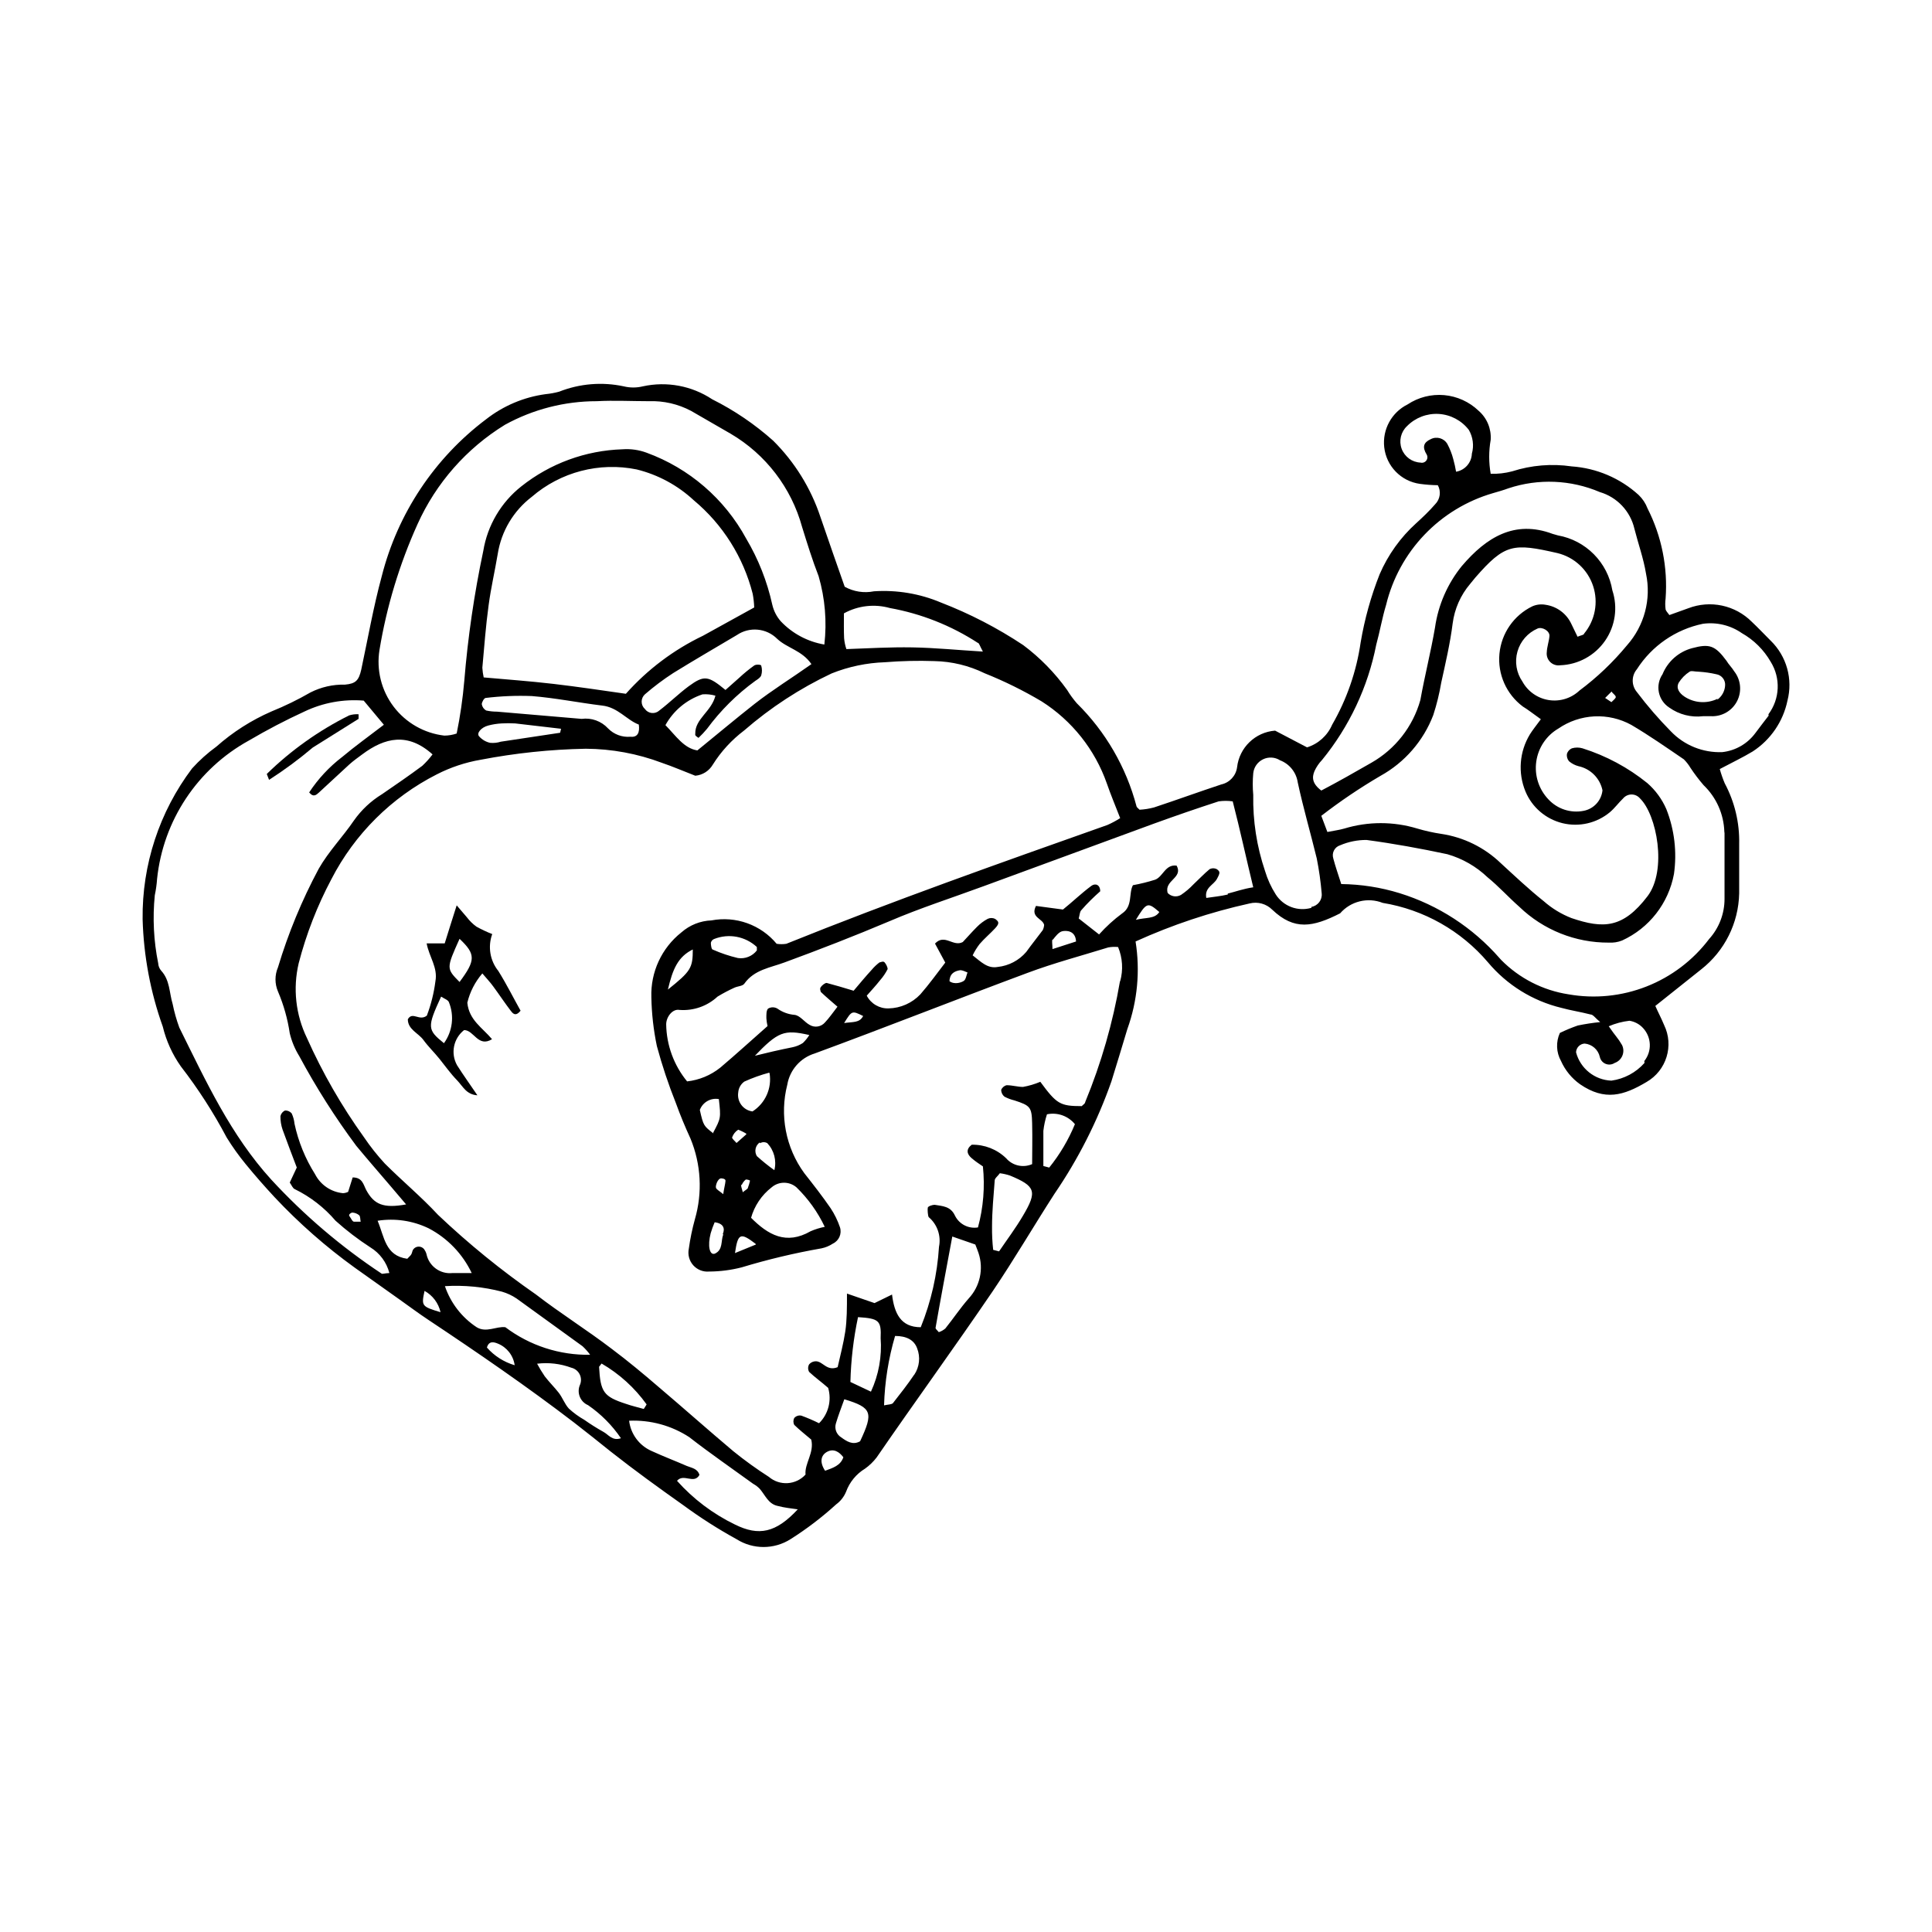 <?xml version="1.0" encoding="UTF-8"?>
<!-- Uploaded to: ICON Repo, www.iconrepo.com, Generator: ICON Repo Mixer Tools -->
<svg fill="#000000" width="800px" height="800px" version="1.1" viewBox="144 144 512 512" xmlns="http://www.w3.org/2000/svg">
 <g>
  <path d="m613.26 313.8c-1.715-1.715-3.375-3.477-5.039-5.039-2.152-2.152-4.883-3.633-7.859-4.269-2.977-0.633-6.074-0.395-8.918 0.691l-5.039 1.812c-0.504-0.707-0.906-1.059-1.008-1.512l0.004 0.004c-0.129-0.953-0.129-1.918 0-2.871 0.609-8.25-1.043-16.508-4.789-23.883-0.512-1.352-1.32-2.574-2.367-3.574-4.894-4.445-11.141-7.106-17.734-7.559-5.285-0.773-10.68-0.328-15.77 1.309-1.855 0.488-3.773 0.711-5.691 0.656-0.527-2.984-0.527-6.035 0-9.02 0.191-2.934-1-5.785-3.227-7.707-2.477-2.367-5.688-3.82-9.102-4.125-3.418-0.301-6.832 0.566-9.688 2.461-4.238 2.106-6.715 6.633-6.199 11.336 0.555 5.031 4.457 9.039 9.473 9.723 1.57 0.215 3.152 0.332 4.734 0.355 0.914 1.648 0.625 3.703-0.703 5.039-1.562 1.812-3.324 3.477-5.039 5.039v-0.004c-4.152 3.758-7.449 8.363-9.672 13.504-2.309 5.836-3.996 11.898-5.039 18.086-1.113 7.688-3.676 15.09-7.559 21.816-1.238 2.871-3.664 5.059-6.648 5.992l-8.465-4.434c-5.258 0.402-9.488 4.484-10.078 9.727-0.305 2.238-1.973 4.047-4.18 4.531-5.945 1.965-11.891 4.133-17.836 6.098-1.25 0.332-2.535 0.535-3.828 0.605-0.504-0.504-0.754-0.656-0.805-0.906-2.731-10.359-8.195-19.789-15.82-27.309-0.953-1.102-1.812-2.281-2.57-3.527-3.246-4.535-7.172-8.547-11.637-11.887-6.844-4.543-14.156-8.328-21.816-11.285-5.598-2.359-11.672-3.375-17.734-2.973-2.648 0.531-5.398 0.105-7.758-1.211-2.016-5.793-4.281-12.141-6.449-18.539-2.531-7.602-6.812-14.504-12.492-20.152-4.883-4.363-10.32-8.055-16.176-10.984-5.41-3.582-12.047-4.82-18.387-3.426-1.656 0.402-3.383 0.402-5.039 0-5.723-1.23-11.684-0.738-17.129 1.41-1.172 0.32-2.367 0.539-3.578 0.656-5.754 0.777-11.195 3.074-15.77 6.648-13.684 10.301-23.441 24.965-27.656 41.566-2.215 8.16-3.68 16.523-5.441 24.789-0.656 2.871-1.461 3.727-4.332 3.981l-0.004-0.004c-3.16-0.074-6.293 0.637-9.117 2.066-3.324 1.918-6.773 3.598-10.328 5.039-5.328 2.32-10.258 5.465-14.609 9.32-2.344 1.703-4.508 3.644-6.449 5.793-8.672 11.5-13.281 25.551-13.102 39.953 0.27 9.711 2.074 19.316 5.344 28.465 0.918 3.781 2.539 7.352 4.785 10.531 4.578 5.918 8.641 12.223 12.141 18.84 1.52 2.461 3.203 4.82 5.039 7.055 2.469 3.023 5.039 5.945 7.656 8.766 6.473 6.898 13.59 13.16 21.262 18.691l11.84 8.414c2.57 1.812 5.039 3.68 7.707 5.441 13.098 8.715 26.098 17.633 38.594 27.207 3.273 2.519 6.398 5.039 9.672 7.656 6.398 5.039 12.746 9.621 19.297 14.258 4.484 3.293 9.18 6.289 14.055 8.969 4.367 2.769 9.941 2.769 14.309 0 4.293-2.715 8.34-5.801 12.094-9.223 1.16-0.848 2.066-1.996 2.617-3.324 0.93-2.562 2.707-4.731 5.039-6.144 1.168-0.832 2.203-1.836 3.074-2.973 10.078-14.66 20.707-29.27 30.781-44.082 5.691-8.414 10.832-17.23 16.324-25.746 6.32-9.238 11.402-19.266 15.113-29.828 1.461-4.637 2.82-9.27 4.231-13.906l0.004 0.004c2.664-7.418 3.41-15.391 2.164-23.176 9.699-4.406 19.828-7.781 30.23-10.078 2.152-0.539 4.43 0.094 5.996 1.664 5.844 5.543 10.73 4.637 17.984 0.957 2.797-3.219 7.316-4.328 11.285-2.769 10.879 1.777 20.773 7.367 27.91 15.77 5.016 5.981 11.812 10.199 19.398 12.039 2.57 0.707 5.039 1.059 7.758 1.762 0.707 0 1.258 0.957 2.57 2.016-1.996 0.203-3.981 0.504-5.945 0.91-1.613 0.562-3.195 1.219-4.738 1.965-1.09 2.391-0.977 5.16 0.305 7.453 1.102 2.465 2.84 4.586 5.039 6.148 6.551 4.484 11.539 3.023 17.633-0.605 5.273-3.039 7.301-9.641 4.633-15.113-0.707-1.715-1.613-3.426-2.316-5.039l12.141-9.672c6.215-4.867 9.914-12.266 10.078-20.152v-13.098-0.004c0.129-5.598-1.191-11.133-3.828-16.07-0.52-1.23-0.957-2.492-1.312-3.777 3.223-1.715 6.098-3.074 8.766-4.684v-0.004c4.727-3.086 8.027-7.926 9.172-13.449 0.723-2.801 0.695-5.746-0.082-8.531-0.781-2.789-2.281-5.32-4.352-7.34zm-90.133-53.402c-1.863 0.855-2.266 2.066-1.059 4.031v-0.004c0.305 0.508 0.273 1.148-0.082 1.625-0.352 0.473-0.957 0.688-1.527 0.543-2.254-0.098-4.223-1.535-5.004-3.648-0.781-2.113-0.219-4.488 1.426-6.023 2.207-2.242 5.277-3.414 8.414-3.223 3.141 0.195 6.043 1.734 7.961 4.231 1.105 1.902 1.398 4.176 0.805 6.297-0.086 2.383-1.832 4.383-4.184 4.785-0.191-1.137-0.445-2.266-0.754-3.375-0.363-1.383-0.887-2.719-1.562-3.981-0.898-1.543-2.856-2.098-4.434-1.258zm-30.781 87.965c0.5-1.098 1.18-2.106 2.016-2.973 7.223-8.844 12.152-19.328 14.355-30.531 0.957-3.477 1.562-7.106 2.621-10.578v-0.004c1.695-6.977 5.203-13.387 10.164-18.578 4.961-5.191 11.207-8.984 18.102-10.996 1.41-0.402 2.82-0.805 4.18-1.309 7.914-2.621 16.516-2.262 24.184 1.008 4.586 1.352 8.09 5.066 9.168 9.723 1.008 3.981 2.418 7.859 3.074 11.891 1.43 6.773-0.441 13.82-5.039 18.992-3.703 4.488-7.93 8.512-12.594 11.992-2.176 2.055-5.18 2.988-8.137 2.523-2.957-0.465-5.535-2.269-6.977-4.891-1.609-2.324-2.094-5.246-1.324-7.965 0.77-2.723 2.715-4.953 5.305-6.09 1.211-0.555 3.273 0.605 3.176 1.965-0.102 1.359-0.656 2.871-0.707 4.281-0.125 0.973 0.219 1.945 0.922 2.629 0.703 0.684 1.684 0.996 2.652 0.848 4.754-0.172 9.148-2.57 11.863-6.477 2.715-3.902 3.434-8.859 1.941-13.375-0.605-3.617-2.316-6.957-4.898-9.562-2.578-2.606-5.898-4.352-9.508-4.996l-1.41-0.402c-10.078-3.777-17.582 0.906-24.031 8.465l-0.004-0.004c-3.828 4.707-6.301 10.367-7.152 16.375-1.109 6.449-2.719 12.746-3.879 19.195-1.973 7.039-6.644 13.016-13 16.625-4.383 2.519-8.816 5.039-13.25 7.356-2.418-1.812-2.519-3.477-1.812-5.137zm79.855-19.648c0 0.352-0.656 0.855-1.16 1.359l-1.664-1.109 1.715-1.715c0.199 0.508 1.055 0.91 1.105 1.465zm-204.55-22.168h-0.004c3.723-2.055 8.102-2.562 12.195-1.41 8.293 1.496 16.203 4.633 23.273 9.219 0.352 0 0.504 0.754 1.359 2.316-6.75-0.402-12.695-1.008-18.691-1.109-5.996-0.102-11.488 0.25-17.48 0.453-0.316-0.926-0.52-1.891-0.605-2.871-0.098-2.016-0.051-4.18-0.051-6.598zm-123.08 9.672c1.898-11.492 5.285-22.688 10.074-33.301 4.91-10.91 12.984-20.09 23.176-26.352 7.453-4.102 15.824-6.25 24.336-6.246 4.586-0.25 9.219 0 13.805 0 3.887-0.141 7.746 0.746 11.184 2.57l10.477 6.047c9.301 5.461 16.098 14.336 18.945 24.734 1.359 4.383 2.719 8.766 4.383 13.047v0.004c1.699 5.867 2.211 12.016 1.512 18.086-4.41-0.742-8.461-2.898-11.539-6.148-1.113-1.262-1.891-2.789-2.266-4.434-1.355-6.156-3.684-12.059-6.902-17.48-5.731-10.555-15.117-18.652-26.398-22.773-2.043-0.758-4.227-1.066-6.398-0.906-9.758 0.305-19.16 3.75-26.805 9.824-5.367 4.238-8.961 10.332-10.074 17.078-2.41 11.371-4.09 22.879-5.039 34.461-0.402 4.688-1.074 9.348-2.016 13.957-1.055 0.363-2.16 0.551-3.273 0.555-5.344-0.621-10.203-3.398-13.449-7.688-3.246-4.293-4.594-9.723-3.731-15.035zm84.539 23.328c0.805-0.758 1.562-1.566 2.266-2.418 3.59-4.867 7.906-9.148 12.797-12.699 0.605-0.402 1.359-0.855 1.562-1.461 0.25-0.836 0.25-1.73 0-2.566 0-0.301-1.461-0.402-1.914 0-1.375 0.988-2.688 2.066-3.93 3.223l-3.629 3.223c-4.586-3.777-5.644-3.981-9.723-1.008-2.719 2.016-5.039 4.332-7.809 6.449-0.543 0.5-1.273 0.738-2.004 0.664-0.734-0.078-1.398-0.465-1.824-1.066-0.547-0.496-0.859-1.199-0.859-1.938 0-0.742 0.312-1.445 0.859-1.941 2.367-2.051 4.875-3.938 7.504-5.641 5.543-3.426 11.184-6.699 16.879-10.078 3.34-2.273 7.824-1.848 10.68 1.008 2.621 2.469 6.602 3.074 9.07 6.699-5.039 3.578-10.43 6.902-15.113 10.578-4.684 3.68-9.723 7.91-15.113 12.293-3.578-0.555-5.691-3.879-8.465-6.699 2.129-3.856 5.637-6.769 9.824-8.16 1.152-0.09 2.312 0.031 3.426 0.352-1.059 4.231-5.441 6.144-5.34 10.078-0.102 0.555 0.25 0.656 0.855 1.109zm-53.402-6.953h-0.004c-0.965 0.004-1.926-0.098-2.871-0.305-0.613-0.352-1.039-0.961-1.156-1.66 0-0.555 0.605-1.613 1.008-1.664 4.059-0.492 8.152-0.66 12.242-0.504 6.246 0.504 12.445 1.762 18.641 2.519 4.18 0.453 6.5 3.828 9.723 5.039 0.301 2.168-0.352 3.426-2.215 3.223h-0.004c-2.211 0.191-4.394-0.621-5.941-2.215-1.785-1.934-4.398-2.871-7.004-2.519zm16.977 4.535-0.25 1.059-15.719 2.367h-0.004c-0.906 0.293-1.867 0.395-2.82 0.301-1.133-0.242-2.156-0.844-2.922-1.715-0.754-0.805 0.504-2.367 2.418-2.871 1.152-0.305 2.336-0.492 3.527-0.555 1.207-0.074 2.418-0.074 3.629 0zm17.18-9.27c-6.297-0.906-12.746-1.863-19.195-2.621-6.449-0.754-12.344-1.16-18.488-1.715-0.188-0.844-0.305-1.703-0.355-2.57 0.504-5.543 0.906-11.082 1.664-16.574 0.605-4.586 1.664-9.07 2.418-13.602 0.953-6.012 4.184-11.422 9.02-15.113 7.644-6.598 17.914-9.277 27.809-7.258 5.648 1.395 10.852 4.203 15.113 8.164 7.688 6.41 13.152 15.086 15.621 24.785 0.227 1.199 0.359 2.41 0.402 3.629l-13.602 7.508h-0.004c-7.75 3.719-14.688 8.941-20.402 15.363zm-64.738 153.66c-10.707-7.094-20.516-15.449-29.223-24.891-10.781-11.84-17.332-26.098-24.383-40.305-0.746-2.031-1.336-4.121-1.766-6.246-0.906-2.973-0.707-6.297-3.023-8.816-0.48-0.543-0.766-1.238-0.805-1.965-1.203-5.934-1.508-12.012-0.906-18.035 0.305-1.43 0.504-2.879 0.605-4.332 1.609-15.477 10.699-29.18 24.332-36.68 4.789-2.816 9.715-5.391 14.762-7.707 4.879-2.32 10.285-3.312 15.668-2.871l5.34 6.398c-3.93 3.023-7.609 5.644-11.082 8.566v-0.004c-3.41 2.617-6.356 5.781-8.715 9.371 1.211 1.461 1.965 0.555 2.621 0l8.012-7.406c1.059-0.957 2.266-1.812 3.426-2.672 5.996-4.484 12.09-5.894 18.641 0l-0.004 0.004c-0.812 1.086-1.723 2.098-2.719 3.023-3.527 2.621-7.055 5.039-10.73 7.559v-0.004c-2.894 1.781-5.394 4.129-7.359 6.902-2.973 4.383-6.699 8.16-9.371 12.848h0.004c-4.457 8.32-8.066 17.062-10.785 26.098-0.875 2.043-0.875 4.356 0 6.398 1.512 3.547 2.559 7.269 3.125 11.082 0.512 2.137 1.363 4.18 2.519 6.047 4.449 8.285 9.5 16.234 15.113 23.781 2.922 3.527 5.945 7.004 8.918 10.48l4.281 5.039c-6.047 1.109-8.516 0-10.578-3.828-0.754-1.461-1.008-3.324-3.578-3.324l-1.211 3.828 0.004-0.004c-0.426 0.211-0.887 0.328-1.363 0.352-3.164-0.305-5.957-2.203-7.406-5.039-2.582-4.094-4.426-8.613-5.438-13.348-0.094-0.961-0.348-1.898-0.758-2.773-0.441-0.504-1.09-0.785-1.762-0.754-0.621 0.285-1.066 0.844-1.211 1.512-0.016 1.195 0.172 2.391 0.555 3.523 1.211 3.375 2.519 6.75 3.777 10.078l-1.863 3.981c0.504 0.707 0.805 1.562 1.359 1.762 4.129 2.023 7.797 4.871 10.781 8.363 2.887 2.59 5.969 4.945 9.223 7.055 2.5 1.523 4.309 3.965 5.035 6.801-1.258 0.051-1.812 0.305-2.062 0.152zm-5.543-13.754h-1.762c-0.453 0-0.805-0.957-1.211-1.461-0.402-0.504 0.605-1.008 0.805-0.957 0.648 0.043 1.266 0.289 1.766 0.703 0.352 0.355 0.25 1.109 0.402 1.715zm13.957 7.305c-0.301 0.352-0.301 0.957-0.555 1.359-0.25 0.402-0.605 0.656-1.059 1.16-5.844-0.805-6.047-5.793-7.859-10.078 4.617-0.723 9.344-0.02 13.551 2.016 4.977 2.609 8.973 6.766 11.387 11.84h-5.039c-3.273 0.379-6.293-1.809-6.953-5.039-0.125-0.449-0.332-0.875-0.602-1.258-0.344-0.445-0.875-0.707-1.438-0.707s-1.094 0.262-1.434 0.707zm2.973 11.035-0.004-0.004c2.156 1.188 3.699 3.242 4.234 5.644-5.039-1.512-5.09-1.664-4.234-5.644zm5.391-1.258v-0.004c5.082-0.312 10.184 0.18 15.113 1.461 1.379 0.398 2.688 1.008 3.879 1.812 5.844 4.234 11.672 8.449 17.48 12.648 0.742 0.688 1.418 1.449 2.016 2.266-8.094 0.141-16.004-2.43-22.469-7.305-2.418-0.301-5.039 1.562-7.609 0-3.934-2.594-6.894-6.422-8.41-10.883zm11.133 16.273c0.504-1.863 1.914-1.461 2.871-1.059v-0.004c2.418 0.973 4.129 3.164 4.484 5.742-2.844-0.836-5.394-2.461-7.356-4.684zm30.832 22.32v-0.004c-1.734-0.973-3.414-2.031-5.039-3.176-1.469-0.832-2.836-1.832-4.078-2.973-1.109-1.211-1.664-2.871-2.672-4.18-1.008-1.309-2.57-2.871-3.727-4.383v-0.004c-0.73-1.07-1.402-2.18-2.016-3.324 3.062-0.375 6.172-0.012 9.066 1.059 0.945 0.223 1.746 0.848 2.191 1.711 0.445 0.859 0.492 1.875 0.129 2.773-0.457 1-0.488 2.141-0.09 3.164 0.398 1.027 1.195 1.848 2.203 2.277 3.426 2.356 6.379 5.328 8.719 8.766-2.32 0.805-3.328-1.008-4.688-1.711zm-1.109-17.23s0.25-0.352 0.656-0.855v-0.008c4.703 2.727 8.773 6.418 11.941 10.832 0 0-0.402 0.707-0.754 1.211-1.562-0.453-3.176-0.805-4.734-1.359-5.898-1.914-6.754-3.125-7.109-9.824zm36.023 41.816v-0.004c-5.832-2.82-11.051-6.758-15.367-11.59 1.762-2.066 4.484 1.008 5.945-1.562-0.504-1.715-2.117-1.863-3.324-2.367-3.125-1.359-6.297-2.57-9.371-3.981-3.258-1.434-5.516-4.477-5.945-8.012 5.629-0.254 11.199 1.262 15.922 4.336 5.492 4.281 11.285 8.262 16.977 12.395v-0.004c0.633 0.352 1.211 0.793 1.715 1.312 1.41 1.613 2.215 3.879 4.535 4.484 2.316 0.605 3.629 0.656 5.543 0.957-5.797 6.246-10.332 7.152-16.629 4.031zm23.879-14.258c-1.512-2.266-1.16-4.133 0.555-5.039s3.176 0 4.281 1.461c-0.754 2.211-2.769 2.816-4.832 3.574zm9.273-7.816c-1.965 1.109-3.578 0-5.039-1.059v0.004c-1.254-0.785-1.816-2.32-1.359-3.731 0.605-2.016 1.359-3.981 2.215-6.348 7.356 2.219 7.758 3.527 4.184 11.133zm5.441-27.355c0.371 4.879-0.516 9.77-2.57 14.207l-5.441-2.57c0.141-5.773 0.816-11.527 2.016-17.18 5.59 0.355 6.195 0.91 5.996 5.594zm8.918 9.672c-1.762 2.621-3.68 5.039-5.644 7.559-0.352 0.402-1.258 0.352-2.367 0.605 0.18-6.231 1.164-12.41 2.922-18.391 3.023 0 5.039 1.059 5.844 3.273v0.004c0.91 2.316 0.625 4.93-0.758 7zm14.41-20.152c-2.215 2.519-4.082 5.34-6.195 7.961h-0.004c-0.504 0.43-1.086 0.754-1.715 0.957-0.352-0.453-0.906-0.855-0.855-1.16 1.359-7.758 2.82-15.516 4.434-24.184l6.098 2.117c0.352 0.957 0.656 1.613 0.855 2.266v0.004c1.402 4.191 0.395 8.812-2.621 12.039zm14.406-21.965c-1.914 3.273-4.231 6.348-6.348 9.473l-1.562-0.402c-0.227-2.043-0.324-4.094-0.301-6.148 0-4.082 0.402-8.16 0.707-12.242 0-0.605 0.805-1.109 1.359-1.914h-0.004c0.91 0.117 1.801 0.32 2.672 0.605 6.801 2.82 7.305 4.18 3.477 10.629zm6.902-12.746-1.512-0.402v-9.32c0.172-1.492 0.492-2.957 0.957-4.383 2.766-0.582 5.621 0.43 7.406 2.617-1.703 4.137-3.992 8.008-6.801 11.488zm18.793-49.375c-1.879 10.992-4.969 21.738-9.223 32.043 0 0.402-0.605 0.707-0.906 1.059-5.742 0-6.648-0.555-10.984-6.449h0.004c-1.477 0.621-3.012 1.078-4.586 1.359-1.41 0-2.871-0.453-4.332-0.453-0.668 0.152-1.215 0.625-1.461 1.262 0.016 0.684 0.328 1.324 0.855 1.762 0.844 0.449 1.742 0.785 2.668 1.008 4.18 1.359 4.586 1.762 4.684 6.047 0.102 4.281 0 7.254 0 10.832h0.004c-2.394 1.055-5.195 0.422-6.902-1.562-2.438-2.363-5.723-3.652-9.117-3.578-1.562 1.211-1.309 2.469 0 3.578 1.309 1.109 1.914 1.41 2.973 2.168h-0.004c0.562 5.426 0.121 10.906-1.309 16.172-2.496 0.414-4.973-0.852-6.094-3.125-1.16-2.519-3.324-2.519-5.391-2.871-0.555 0-1.715 0.352-1.812 0.754-0.102 0.402 0 2.168 0.25 2.519 2.273 1.926 3.316 4.941 2.719 7.859-0.453 7.32-2.086 14.516-4.836 21.312-5.34 0-7.004-3.727-7.609-8.664l-4.637 2.266-7.305-2.519c0 3.777 0 7.055-0.453 10.078-0.453 3.023-1.359 6.5-2.016 9.422-2.871 1.16-3.879-1.512-5.742-1.562-0.691-0.012-1.355 0.281-1.812 0.805-0.359 0.625-0.359 1.391 0 2.016 1.562 1.461 3.324 2.719 5.039 4.231 0.98 3.332 0.055 6.934-2.418 9.371-1.523-0.758-3.086-1.43-4.688-2.016-0.684-0.145-1.395 0.086-1.863 0.605-0.324 0.578-0.324 1.285 0 1.863 1.359 1.309 2.871 2.519 4.484 3.879 0.855 3.477-1.812 6.348-1.512 9.27-2.547 2.793-6.852 3.062-9.723 0.605-3.266-2.09-6.41-4.359-9.422-6.801-6.648-5.594-13.148-11.387-19.801-17.027-4.031-3.477-8.16-6.902-12.395-10.078-6.602-5.039-13.551-9.371-20.152-14.461l0.004 0.004c-9.156-6.356-17.812-13.395-25.898-21.062-4.434-4.785-9.473-8.969-14.105-13.602-2.019-2.191-3.871-4.531-5.543-7.004-5.918-8.23-10.98-17.043-15.113-26.297-2.977-6.156-3.742-13.148-2.168-19.801 2.008-7.734 4.918-15.211 8.668-22.27 6.156-11.953 15.922-21.664 27.91-27.758 3.66-1.875 7.586-3.184 11.637-3.879 9.188-1.766 18.508-2.746 27.863-2.922 6.883 0.039 13.707 1.301 20.152 3.727 2.973 1.008 5.844 2.266 8.867 3.426 1.926-0.168 3.648-1.258 4.633-2.922 2.195-3.504 5.016-6.574 8.312-9.066 6.996-6.078 14.793-11.164 23.176-15.117 4.508-1.809 9.301-2.812 14.156-2.973 4.359-0.352 8.73-0.453 13.102-0.301 4.613 0.094 9.152 1.195 13.301 3.223 5.223 2.09 10.277 4.582 15.113 7.457 8.039 5.109 14.129 12.777 17.281 21.766 1.008 2.922 2.215 5.793 3.527 9.168-1.078 0.695-2.207 1.301-3.379 1.816-28.465 10.078-56.98 20.152-85.094 31.488-0.848 0.133-1.715 0.133-2.566 0-2.066-2.484-4.758-4.367-7.797-5.457-3.039-1.09-6.312-1.344-9.484-0.742-2.941 0.109-5.754 1.23-7.961 3.176-5.231 4.137-8.184 10.512-7.961 17.18 0.082 4.352 0.57 8.688 1.461 12.945 1.383 5.133 3.066 10.18 5.039 15.117 1.16 3.223 2.469 6.348 3.879 9.422 2.793 6.781 3.203 14.312 1.16 21.359-0.711 2.566-1.25 5.172-1.613 7.809-0.324 1.566 0.109 3.191 1.172 4.383s2.629 1.809 4.219 1.664c2.906-0.012 5.801-0.387 8.617-1.109 6.945-2.106 14.008-3.785 21.16-5.039 1.078-0.223 2.102-0.652 3.019-1.258 1.621-0.773 2.418-2.625 1.867-4.332-0.605-1.777-1.434-3.473-2.469-5.039-2.215-3.223-4.586-6.246-7.004-9.32-4.91-6.75-6.555-15.34-4.484-23.426 0.664-3.906 3.469-7.102 7.254-8.266 18.895-6.953 37.586-14.359 56.426-21.363 7.004-2.621 14.258-4.535 21.41-6.75l0.004 0.004c0.848-0.152 1.711-0.188 2.57-0.102 1.195 2.875 1.387 6.07 0.555 9.066zm-96.23-8.16c-1.188 1.539-3.117 2.309-5.035 2.016-2.266-0.535-4.477-1.277-6.602-2.219-0.402 0-0.555-1.211-0.555-1.812 0.102-0.457 0.422-0.836 0.855-1.008 3.871-1.543 8.285-0.719 11.336 2.117v0.906zm-16.977-0.352c0 5.039-0.504 5.844-6.602 10.73 1.262-5.34 2.621-8.766 6.801-10.73zm8.059 64.941c-1.008-0.855-1.715-1.16-1.914-1.664-0.203-0.504 0.453-2.621 1.461-2.519 1.008 0.102 1.059 0.453 1.059 0.656-0.051 0.805-0.352 1.812-0.605 3.527zm0 10.73c-0.656 1.664 0 4.031-2.215 5.039-1.41 0.504-1.965-2.066-1.109-5.391 0.289-0.996 0.645-1.973 1.059-2.926 2.367 0.305 2.769 1.664 2.168 3.074zm-2.57-26.801c-2.57-2.016-2.672-1.965-3.629-6.246l0.004-0.004c0.77-2.047 2.887-3.254 5.039-2.871 0.555 5.039 0.555 5.039-1.512 8.918zm11.234 29.422-5.543 2.266c0.762-5.238 1.414-5.543 5.445-2.469zm-3.777-15.719 0.004-0.004c0.227-0.59 0.609-1.113 1.105-1.508 0 0 0.707 0 1.109 0.301-0.137 0.633-0.324 1.258-0.555 1.863 0 0.352-0.656 0.605-1.359 1.211-0.301-1.211-0.555-1.715-0.402-2.066zm2.469 8.715h0.004c0.898-3.242 2.824-6.106 5.488-8.164 1.887-1.609 4.664-1.609 6.551 0 3.109 3.016 5.652 6.566 7.508 10.48-1.281 0.254-2.531 0.641-3.731 1.16-6.496 3.727-11.285 1.008-15.918-3.68zm2.418-19.852h0.004c0.586-0.352 1.324-0.352 1.914 0 1.797 1.914 2.5 4.609 1.863 7.156-1.617-1.152-3.164-2.398-4.637-3.731-0.738-1.219-0.406-2.801 0.758-3.625zm-1.664-22.871c6.449-6.75 8.012-7.305 14.711-5.793l0.004-0.004c-0.48 0.773-1.059 1.484-1.711 2.117-0.816 0.531-1.723 0.906-2.672 1.109-3.527 0.703-7.004 1.512-10.43 2.367zm4.18 4.383h0.004c0.633 3.961-1.148 7.918-4.531 10.074-1.18-0.148-2.246-0.77-2.957-1.719-0.711-0.949-1.008-2.144-0.824-3.32 0.086-1.148 0.676-2.199 1.613-2.871 2.129-0.969 4.34-1.762 6.602-2.367zm-6.144 16.121-2.621 2.316c-0.402-0.504-1.258-1.16-1.16-1.512h0.008c0.297-0.832 0.863-1.539 1.609-2.016 0 0 0.957 0.355 2.066 1.008zm25.898-29.473c2.066-3.324 2.066-3.324 5.039-1.863-0.957 1.863-2.672 1.512-5.039 1.863zm27.91-10.883c0-2.066 1.16-2.871 2.871-3.125 0.605 0 1.258 0.352 1.914 0.605-0.301 0.754-0.402 1.812-0.957 2.215-0.551 0.406-2.414 1.109-3.824 0.102zm27.355-11.133c0.707-0.906 1.613-2.117 2.57-2.316 0.957-0.203 3.477-0.25 3.629 2.719l-6.246 2.016c0-1.41-0.25-2.219 0.051-2.621zm21.867-5.039c3.074-5.039 3.273-5.039 6.398-2.367-1.258 1.914-3.523 1.359-6.398 2.113zm24.535-7.004c-1.863 0.453-3.777 0.605-5.691 0.906-0.504-2.769 1.914-3.375 2.82-5.039s0.855-1.914 0-2.57v0.004c-0.613-0.332-1.352-0.332-1.965 0-1.512 1.258-2.82 2.672-4.231 3.981-1 1.062-2.113 2.008-3.324 2.82-1.152 0.668-2.609 0.461-3.527-0.504-1.008-3.375 4.18-3.981 2.367-7.254-3.023-0.402-3.578 2.922-5.691 3.727-1.934 0.613-3.902 1.098-5.894 1.461-1.16 2.168 0 5.543-2.82 7.457h-0.004c-2.231 1.652-4.289 3.523-6.144 5.594l-5.391-4.231c0.25-0.855 0.25-1.715 0.656-2.168 1.562-1.812 3.324-3.527 5.039-5.039 0-1.715-1.258-2.215-2.316-1.461-2.719 2.016-5.039 4.281-7.559 6.297l-7.152-0.957c-1.562 3.074 1.812 3.324 2.168 5.039h-0.004c-0.035 0.469-0.156 0.93-0.355 1.359-1.461 1.965-2.973 3.828-4.383 5.793-1.918 2.246-4.621 3.668-7.555 3.981-2.719 0.504-4.434-1.359-6.648-3.074h-0.004c0.516-1.066 1.141-2.082 1.863-3.019 1.258-1.461 2.769-2.719 4.082-4.133 1.309-1.41 0.957-1.812 0-2.519-0.621-0.297-1.344-0.297-1.965 0-1.062 0.574-2.031 1.305-2.871 2.168-1.359 1.359-2.621 2.82-3.727 3.981-2.57 1.359-4.785-2.316-7.356 0.402l2.719 5.039c-2.117 2.769-4.231 5.691-6.602 8.414v-0.004c-2.191 2.316-5.223 3.66-8.414 3.731-2.418 0.082-4.672-1.23-5.793-3.375 1.16-1.309 2.418-2.672 3.527-4.082 0.797-0.902 1.473-1.898 2.016-2.973 0-0.453-0.402-1.309-0.805-1.762s-1.059 0-1.359 0h-0.004c-0.758 0.574-1.453 1.234-2.066 1.965-1.613 1.762-3.125 3.578-4.785 5.543-2.621-0.805-5.039-1.512-7.152-2.066-0.453 0-1.211 0.605-1.562 1.109-0.352 0.504 0 1.008 0 1.258 1.359 1.309 2.82 2.519 4.434 3.93-1.258 1.613-2.215 3.023-3.324 4.18-1.008 1.168-2.707 1.445-4.031 0.656-1.41-0.754-2.57-2.519-4.031-2.672-1.633-0.137-3.199-0.711-4.535-1.66-0.762-0.453-1.707-0.453-2.469 0-0.504 0.504-0.453 1.664-0.453 2.57v-0.004c0.047 0.695 0.148 1.387 0.305 2.066-4.231 3.727-8.312 7.457-12.543 11.035h-0.004c-2.519 2.012-5.559 3.269-8.766 3.625-3.5-4.266-5.457-9.594-5.543-15.113 0-1.965 1.664-4.18 3.527-3.828 3.703 0.277 7.356-1 10.078-3.527 1.445-0.879 2.941-1.668 4.481-2.367 0.855-0.402 2.168-0.402 2.621-1.059 2.621-3.727 6.902-4.231 10.68-5.644 9.32-3.426 18.539-7.004 27.711-10.883 8.211-3.527 16.727-6.246 25.191-9.371l44.988-16.523c5.691-2.066 11.387-4.031 17.129-5.894 1.238-0.18 2.492-0.18 3.731 0 1.965 7.609 3.578 15.113 5.441 22.773-2.672 0.402-4.688 1.16-6.75 1.664zm22.168 3.527c-3.602 1.055-7.465-0.406-9.469-3.578-1.223-1.926-2.172-4.012-2.824-6.195-2.195-6.488-3.25-13.305-3.121-20.152-0.176-1.91-0.176-3.832 0-5.742 0.164-1.602 1.148-2.996 2.598-3.695 1.445-0.699 3.152-0.598 4.504 0.266 2.504 0.957 4.297 3.195 4.688 5.848 1.461 6.801 3.426 13.504 5.039 20.152 0.609 3.062 1.047 6.156 1.309 9.27 0.184 1.723-1.012 3.293-2.723 3.574zm2.621-24.383c4.992-3.859 10.223-7.394 15.668-10.582 6.426-3.555 11.387-9.266 14.008-16.121 0.914-2.816 1.621-5.695 2.113-8.617 1.109-5.039 2.367-10.43 3.023-15.668 0.5-3.867 2.109-7.508 4.637-10.477l1.359-1.664c7.859-9.02 10.078-9.168 21.766-6.5 4.445 1.078 8.023 4.379 9.457 8.723 1.434 4.348 0.527 9.125-2.406 12.641 0 0.352-0.805 0.402-1.715 0.805l-1.66-3.426c-1.273-2.715-3.828-4.609-6.801-5.039-1.188-0.223-2.418-0.082-3.527 0.406-4.894 2.383-8.199 7.144-8.711 12.566-0.516 5.422 1.832 10.719 6.191 13.98 1.41 0.855 2.719 1.914 4.785 3.375-1.258 1.715-2.168 2.82-2.922 4.031h0.004c-2.769 4.566-3.203 10.18-1.16 15.117 1.746 4.195 5.383 7.312 9.797 8.395 4.414 1.082 9.082 0.004 12.574-2.902 1.309-1.109 2.316-2.519 3.527-3.68h-0.004c0.555-0.645 1.367-1.02 2.219-1.02 0.852 0 1.66 0.375 2.215 1.02 4.484 4.332 7.254 19.043 2.016 25.945-6.5 8.516-11.688 8.664-20.152 5.793-2.695-1.051-5.184-2.566-7.356-4.481-3.981-3.176-7.707-6.699-11.387-10.078-4.324-4.16-9.832-6.871-15.77-7.758-2.144-0.32-4.266-0.793-6.348-1.41-6.305-1.914-13.039-1.914-19.344 0-1.359 0.402-2.769 0.555-4.484 0.906zm85.648 65.496v-0.004c-2.273 2.559-5.379 4.219-8.766 4.688-4.438-0.164-8.242-3.215-9.371-7.508 0.047-1.238 1.027-2.242 2.266-2.316 1.969 0.172 3.598 1.598 4.031 3.527 0.176 0.832 0.75 1.52 1.539 1.844 0.785 0.324 1.68 0.234 2.391-0.234 0.926-0.316 1.672-1.02 2.047-1.926 0.375-0.902 0.348-1.926-0.082-2.809-0.473-0.832-1.012-1.621-1.613-2.367-0.453-0.555-0.855-1.109-1.914-2.621 1.75-0.754 3.602-1.246 5.492-1.461 1.398 0.223 2.68 0.914 3.629 1.965 2.234 2.434 2.363 6.133 0.301 8.715zm21.211-60.91v17.434-0.004c0.004 3.926-1.449 7.715-4.082 10.629-4.262 5.641-10 9.992-16.578 12.578-6.578 2.59-13.742 3.309-20.703 2.082-6.769-1.043-13.023-4.242-17.836-9.117l-0.453-0.504c-7.059-8.062-16.215-14.008-26.449-17.18-5.012-1.547-10.223-2.359-15.469-2.418-0.855-2.672-1.562-4.684-2.117-6.801h0.004c-0.223-0.703-0.156-1.465 0.184-2.117 0.34-0.652 0.926-1.141 1.629-1.359 2.215-0.945 4.598-1.426 7.004-1.41 7.152 0.957 14.309 2.266 21.41 3.777 3.984 1.145 7.633 3.234 10.633 6.094 2.973 2.418 5.594 5.34 8.465 7.859h-0.004c6.359 6.121 14.855 9.52 23.68 9.473 1.203 0.074 2.406-0.113 3.527-0.555 7.184-3.281 12.316-9.863 13.754-17.633 0.828-5.805 0.133-11.723-2.016-17.18-1.145-2.644-2.867-5.004-5.039-6.902-5.098-4.121-10.926-7.246-17.18-9.219-0.922-0.27-1.898-0.27-2.82 0-0.629 0.273-1.105 0.809-1.309 1.461-0.109 0.703 0.094 1.422 0.555 1.965 0.727 0.621 1.59 1.07 2.516 1.309 3.195 0.691 5.688 3.199 6.352 6.398-0.289 2.731-2.34 4.945-5.039 5.441-3.406 0.656-6.906-0.488-9.27-3.023-2.559-2.672-3.754-6.367-3.242-10.027 0.512-3.664 2.668-6.894 5.859-8.762 2.82-1.941 6.121-3.055 9.539-3.227 3.418-0.168 6.812 0.617 9.809 2.269 4.785 2.82 9.32 5.996 13.906 9.117 0.68 0.68 1.273 1.441 1.762 2.266 1.062 1.602 2.223 3.133 3.477 4.586 3.375 3.238 5.344 7.668 5.492 12.344zm11.688-31.137c-1.211 1.512-2.316 3.074-3.527 4.637v-0.004c-2.09 2.832-5.269 4.656-8.766 5.039-5.109 0.199-10.062-1.801-13.602-5.492-3.231-3.277-6.246-6.758-9.02-10.43-1.473-1.746-1.473-4.301 0-6.043 3.969-6.203 10.273-10.547 17.48-12.043 3.633-0.5 7.32 0.379 10.328 2.469 3.188 1.805 5.836 4.434 7.66 7.609 2.68 4.316 2.441 9.836-0.605 13.902z"/>
  <path d="m274.45 391.54c-1.438-0.559-2.836-1.215-4.184-1.965-0.977-0.707-1.84-1.559-2.566-2.519l-2.672-3.125c-1.211 3.727-2.168 6.902-3.176 10.078h-4.785c0.656 3.578 3.023 6.398 2.316 10.078l0.004-0.004c-0.398 3.102-1.16 6.148-2.269 9.07-2.016 1.562-3.777-1.211-5.039 0.957 0 2.719 2.769 3.629 4.133 5.492 1.359 1.863 2.871 3.273 4.281 5.039 1.41 1.762 2.922 3.879 4.586 5.594 1.664 1.715 2.469 3.828 5.441 4.031-1.914-2.82-3.727-5.34-5.391-7.961v-0.004c-1.762-3.141-0.969-7.098 1.863-9.32 2.621 0 3.68 4.684 7.406 2.418-2.519-3.023-6.098-5.039-6.551-9.672 0.688-2.867 2.055-5.527 3.981-7.758 1.109 1.309 2.066 2.316 2.871 3.426 1.562 2.117 3.023 4.332 4.637 6.449 0.504 0.656 1.258 1.715 2.621 0-1.914-3.426-3.727-7.055-5.894-10.531-2.215-2.75-2.824-6.457-1.613-9.773zm-12.797 28.918c-4.434-3.578-4.484-4.231-0.754-12.344 0.754 0.504 1.812 0.855 2.066 1.461h-0.004c1.473 3.609 0.98 7.727-1.309 10.883zm4.133-16.223c-3.527-3.578-3.527-3.578 0-11.438 4.332 4.082 4.281 5.695 0 11.438z"/>
  <path d="m239.03 334.5v-1.211c-0.852-0.059-1.707 0.047-2.519 0.305-8.031 4.008-15.395 9.242-21.812 15.516 0 0 0.301 0.754 0.605 1.562h-0.004c4.047-2.598 7.918-5.457 11.59-8.566z"/>
  <path d="m601.52 319.09c-3.023-4.082-4.535-4.535-9.07-3.324-3.555 0.941-6.465 3.496-7.859 6.902-0.961 1.406-1.312 3.144-0.973 4.816 0.344 1.672 1.348 3.133 2.785 4.051 2.59 1.836 5.769 2.644 8.918 2.266h2.168c2.867 0.121 5.543-1.438 6.856-3.992 1.309-2.555 1.012-5.637-0.758-7.898-0.605-1.004-1.512-1.863-2.066-2.82zm-2.316 10.078h-0.004c-2.848 1.398-6.231 1.168-8.867-0.605-1.309-0.906-2.215-2.168-1.461-3.629 0.73-1.172 1.711-2.172 2.875-2.922 0.453-0.352 1.359 0 2.519 0h-0.004c1.527 0.098 3.043 0.316 4.535 0.656 1.504 0.234 2.551 1.613 2.367 3.125-0.129 1.477-0.902 2.82-2.113 3.676z"/>
 </g>
</svg>